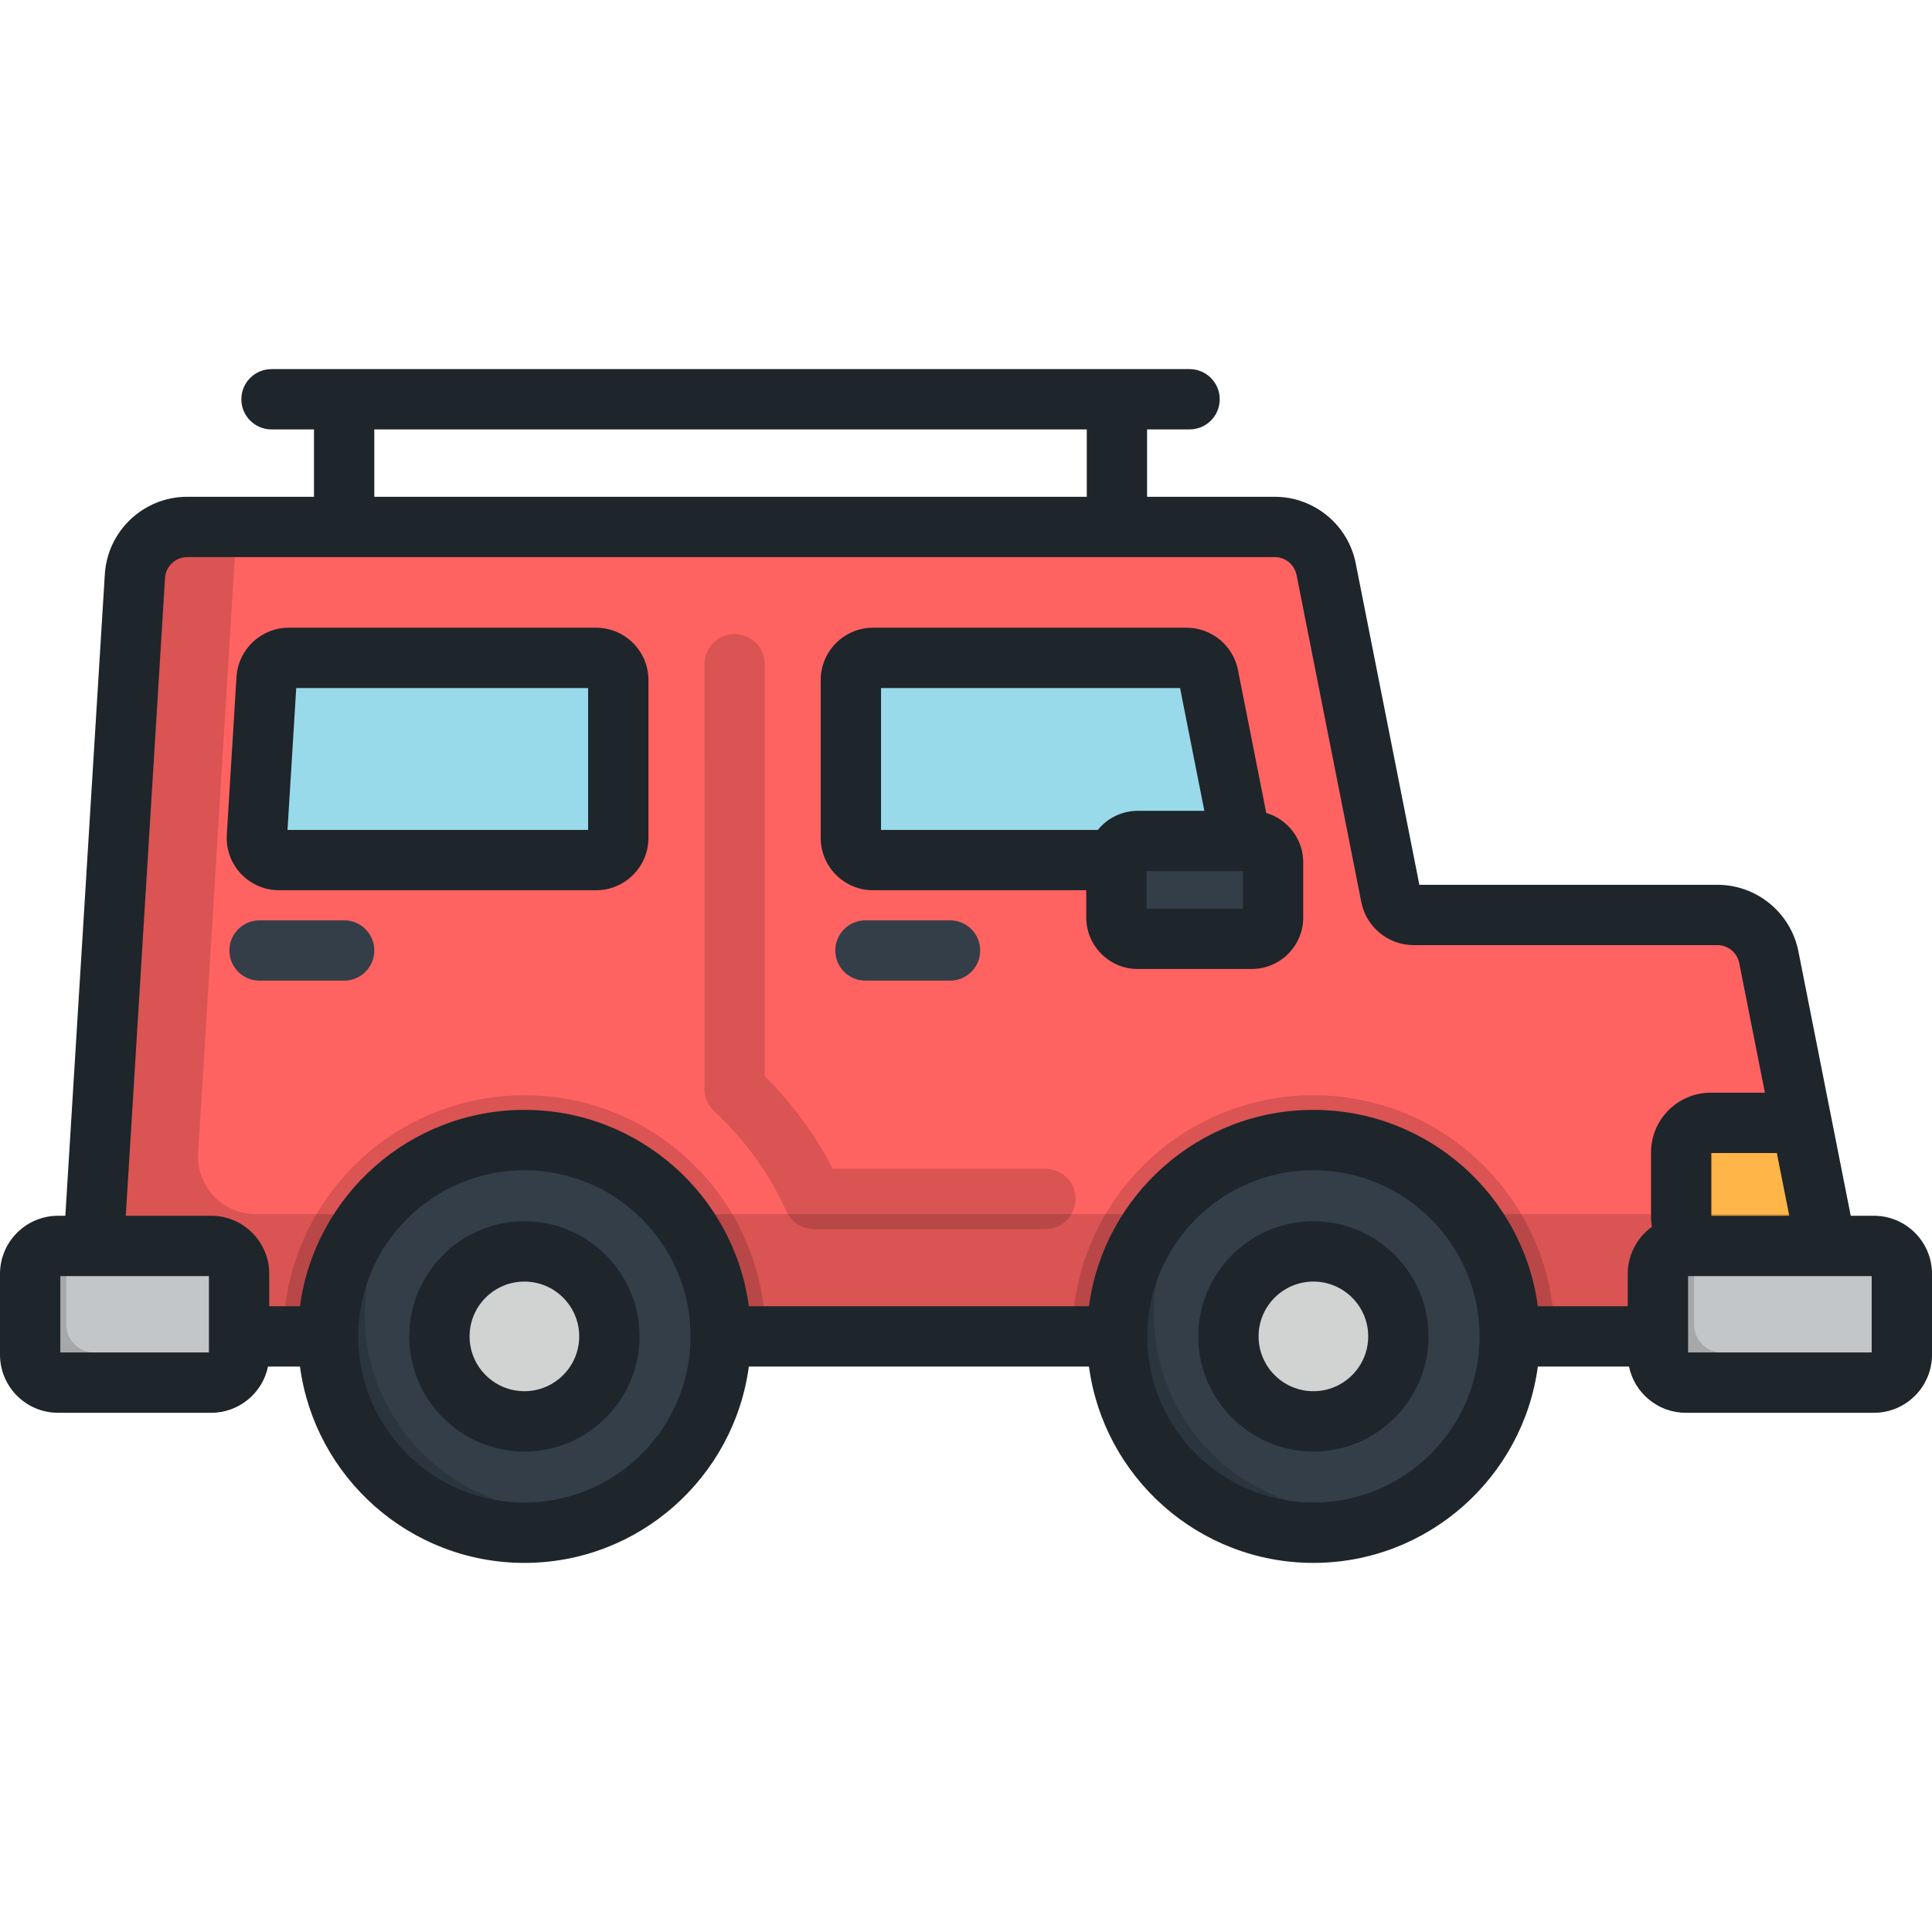 <?xml version="1.0" encoding="iso-8859-1"?>
<!-- Generator: Adobe Illustrator 19.0.0, SVG Export Plug-In . SVG Version: 6.00 Build 0)  -->
<svg version="1.1" id="Layer_1" xmlns="http://www.w3.org/2000/svg" xmlns:xlink="http://www.w3.org/1999/xlink" x="0px" y="0px"
	 viewBox="0 0 512 512" style="enable-background:new 0 0 512 512;" xml:space="preserve">
<path style="fill:#FF6361;" d="M455.14,242.473h-80.515c-2.929,0-5.449-2.07-6.017-4.943l-17.163-86.701
	c-1.286-6.5-6.988-11.183-13.613-11.183H49.609c-7.333,0-13.401,5.706-13.852,13.025L23.358,354.158h465.29l-19.895-100.501
	C467.467,247.157,461.766,242.473,455.14,242.473z"/>
<path style="fill:#FFB547;" d="M477.445,297.564H453.37c-4.33,0-7.841,3.511-7.841,7.841v16.936c0,4.33,3.51,7.841,7.841,7.841
	h30.532L477.445,297.564z"/>
<path style="opacity:0.15;enable-background:new    ;" d="M277.054,325.724h-61.366c-3.142,0-5.994-1.842-7.285-4.707
	c-4.54-10.072-10.982-18.992-19.143-26.514c-1.641-1.513-2.575-3.643-2.575-5.877l-0.007-112.595
	c-0.001-4.414,3.577-7.992,7.991-7.993c4.414-0.001,7.992,3.577,7.993,7.991l0.007,109.179c7.299,7.224,13.344,15.448,18.033,24.531
	h56.354c4.415,0,7.992,3.578,7.992,7.992C285.046,322.146,281.468,325.724,277.054,325.724z"/>
<g>
	<path style="fill:#99DAEA;" d="M231.359,227.929h91.387c3.702,0,6.481-3.383,5.761-7.015l-8.281-41.838
		c-0.544-2.75-2.958-4.733-5.761-4.733h-83.106c-3.244,0-5.873,2.63-5.873,5.873v41.838
		C225.486,225.299,228.116,227.929,231.359,227.929z"/>
	<path style="fill:#99DAEA;" d="M157.977,227.929H73.941c-3.385,0-6.07-2.855-5.863-6.235l2.574-41.838
		c0.191-3.098,2.759-5.513,5.863-5.513h81.46c3.244,0,5.873,2.63,5.873,5.873v41.838C163.85,225.299,161.22,227.929,157.977,227.929
		z"/>
</g>
<g>
	<path style="fill:#333E48;" d="M91.202,259.883H68.786c-4.414,0-7.992-3.578-7.992-7.992c0-4.414,3.578-7.992,7.992-7.992h22.416
		c4.414,0,7.992,3.578,7.992,7.992C99.193,256.305,95.615,259.883,91.202,259.883z"/>
	<path style="fill:#333E48;" d="M251.77,259.883h-22.416c-4.414,0-7.992-3.578-7.992-7.992c0-4.414,3.578-7.992,7.992-7.992h22.416
		c4.413,0,7.992,3.578,7.992,7.992C259.761,256.305,256.183,259.883,251.77,259.883z"/>
	<path style="fill:#333E48;" d="M331.723,248.799h-30.206c-3.122,0-5.653-2.531-5.653-5.653v-14.619
		c0-3.122,2.531-5.653,5.653-5.653h30.206c3.122,0,5.653,2.531,5.653,5.653v14.619C337.376,246.268,334.846,248.799,331.723,248.799
		z"/>
</g>
<path style="opacity:0.15;enable-background:new    ;" d="M202.876,354.158c0-35.293-28.611-63.904-63.904-63.904
	s-63.904,28.611-63.904,63.904H202.876z"/>
<path style="opacity:0.15;enable-background:new    ;" d="M482.235,321.758H67.752c-8.801,0-15.781-7.422-15.24-16.207
	l10.21-165.905H49.609c-7.333,0-13.401,5.706-13.852,13.025L23.358,354.158h465.29L482.235,321.758z"/>
<circle style="fill:#333E48;" cx="138.969" cy="354.158" r="52.033"/>
<path style="opacity:0.15;enable-background:new    ;" d="M148.711,400.33c-28.737,0-52.033-23.296-52.033-52.034
	c0-16.889,8.052-31.891,20.52-41.397c-17.86,8.242-30.261,26.297-30.261,47.257c0,28.737,23.296,52.034,52.033,52.034
	c11.849,0,22.767-3.967,31.514-10.636C163.858,398.612,156.487,400.33,148.711,400.33z"/>
<circle style="fill:#D1D3D3;" cx="138.969" cy="354.158" r="22.515"/>
<path style="fill:#C3C6C8;" d="M55.962,366.411H15.39c-4.086,0-7.398-3.313-7.398-7.398v-21.433c0-4.085,3.312-7.398,7.398-7.398
	h40.572c4.085,0,7.398,3.313,7.398,7.398v21.433C63.36,363.099,60.047,366.411,55.962,366.411z"/>
<path style="opacity:0.15;enable-background:new    ;" d="M24.98,358.434c-4.086,0-7.398-3.313-7.398-7.398v-20.853H15.39
	c-4.086,0-7.398,3.312-7.398,7.398v21.433c0,4.086,3.312,7.398,7.398,7.398h40.572c4.085,0,7.398-3.313,7.398-7.398v-0.579H24.98
	V358.434z"/>
<path style="fill:#C3C6C8;" d="M446.766,366.411h49.844c4.086,0,7.398-3.313,7.398-7.398v-21.433c0-4.085-3.313-7.398-7.398-7.398
	h-49.844c-4.086,0-7.398,3.313-7.398,7.398v21.433C439.368,363.099,442.68,366.411,446.766,366.411z"/>
<g style="opacity:0.15;">
	<path d="M456.356,358.434c-4.086,0-7.398-3.313-7.398-7.398v-20.853h-2.192c-4.086,0-7.398,3.313-7.398,7.398v21.433
		c0,4.086,3.312,7.398,7.398,7.398h49.844c4.086,0,7.398-3.313,7.398-7.398v-0.579h-47.653V358.434z"/>
</g>
<path style="opacity:0.15;enable-background:new    ;" d="M411.969,354.158c0-35.293-28.611-63.904-63.904-63.904
	c-35.293,0-63.904,28.611-63.904,63.904H411.969z"/>
<circle style="fill:#333E48;" cx="348.063" cy="354.158" r="52.033"/>
<circle style="fill:#D1D3D3;" cx="348.063" cy="354.158" r="22.515"/>
<path style="opacity:0.15;enable-background:new    ;" d="M357.805,400.33c-28.737,0-52.033-23.296-52.033-52.034
	c0-16.889,8.052-31.891,20.52-41.397c-17.86,8.242-30.261,26.297-30.261,47.257c0,28.737,23.296,52.034,52.033,52.034
	c11.849,0,22.767-3.967,31.514-10.636C372.952,398.612,365.581,400.33,357.805,400.33z"/>
<path style="fill:#1E252B;" d="M157.977,166.353h-81.46c-7.312,0-13.391,5.717-13.839,13.014l-2.574,41.837
	c-0.234,3.802,1.128,7.575,3.738,10.351c2.61,2.775,6.291,4.367,10.101,4.367h84.036c7.645,0,13.865-6.22,13.865-13.865v-41.838
	C171.842,172.573,165.622,166.353,157.977,166.353z M155.858,219.937H76.193l2.313-37.601h77.351v37.601H155.858z M496.61,322.191
	h-6.143l-13.875-70.087c-2.02-10.211-11.043-17.623-21.454-17.623h-78.99l-16.867-85.204c-2.02-10.211-11.043-17.623-21.454-17.623
	h-33.837v-17.853h11.257c4.415,0,7.992-3.578,7.992-7.992c0-4.414-3.577-7.992-7.992-7.992H71.952c-4.414,0-7.992,3.578-7.992,7.992
	c0,4.414,3.578,7.992,7.992,7.992h11.256v17.853h-33.6c-11.531,0-21.119,9.016-21.828,20.527l-10.463,170.01H15.39
	c-8.486,0-15.39,6.904-15.39,15.39v21.433c0,8.486,6.904,15.39,15.39,15.39h40.572c7.411,0,13.613-5.267,15.067-12.254h8.466
	c3.922,29.331,29.09,52.033,59.477,52.033s55.556-22.702,59.477-52.033h90.139c3.922,29.331,29.091,52.033,59.478,52.033
	c30.386,0,55.555-22.702,59.477-52.033H431.7c1.452,6.987,7.656,12.254,15.067,12.254h49.843c8.486,0,15.39-6.905,15.39-15.39
	v-21.433C512,329.095,505.095,322.191,496.61,322.191z M470.88,305.556l3.294,16.635h-20.651v-16.635H470.88z M99.193,113.801
	h188.815v17.853H99.193V113.801z M55.367,358.42H15.983v-20.246h39.384V358.42z M138.97,398.199
	c-24.285,0-44.041-19.756-44.041-44.041c0-24.285,19.756-44.041,44.041-44.041s44.042,19.757,44.042,44.041
	C183.013,378.442,163.255,398.199,138.97,398.199z M348.065,398.199c-24.285,0-44.042-19.756-44.042-44.041
	c0-24.285,19.757-44.041,44.042-44.041c24.285,0,44.041,19.757,44.041,44.041C392.106,378.442,372.35,398.199,348.065,398.199z
	 M437.538,305.405v16.936c0,0.943,0.098,1.863,0.257,2.761c-3.88,2.797-6.419,7.343-6.419,12.479v8.585h-23.834
	c-3.921-29.331-29.09-52.034-59.477-52.034c-30.387,0-55.557,22.703-59.478,52.034h-90.138
	c-3.921-29.331-29.09-52.034-59.477-52.034s-55.556,22.703-59.477,52.034h-8.143v-8.585c0-8.486-6.904-15.39-15.39-15.39h-22.63
	l10.402-169.027c0.191-3.099,2.772-5.525,5.875-5.525h288.22c2.802,0,5.231,1.995,5.774,4.744l17.163,86.702
	c1.307,6.595,7.135,11.382,13.858,11.382h80.516c2.802,0,5.23,1.995,5.774,4.744l6.802,34.364h-14.346
	C444.64,289.572,437.538,296.675,437.538,305.405z M496.017,358.42h-48.657v-20.246h48.657V358.42z M138.97,323.648
	c-16.823,0-30.51,13.686-30.51,30.509c0,16.823,13.687,30.51,30.51,30.51s30.51-13.687,30.51-30.51
	C169.48,337.334,155.793,323.648,138.97,323.648z M138.97,368.683c-8.01,0-14.527-6.517-14.527-14.527
	c0-8.01,6.517-14.526,14.527-14.526c8.01,0,14.527,6.516,14.527,14.526C153.497,362.166,146.98,368.683,138.97,368.683z
	 M335.572,215.444l-7.506-37.917c-1.281-6.474-7.001-11.173-13.602-11.173h-83.106c-7.645,0-13.865,6.22-13.865,13.865v41.838
	c0,7.645,6.22,13.865,13.865,13.865h56.513v7.226c0,7.524,6.121,13.644,13.645,13.644h30.207c7.524,0,13.644-6.121,13.644-13.644
	v-14.619C345.368,222.339,341.226,217.109,335.572,215.444z M290.928,219.937h-57.45v-37.601h79.248l6.442,32.545h-17.651
	C297.246,214.881,293.432,216.857,290.928,219.937z M329.385,240.807h-25.53v-9.943h25.53L329.385,240.807L329.385,240.807z
	 M348.065,323.648c-16.823,0-30.51,13.686-30.51,30.509c0,16.823,13.687,30.51,30.51,30.51c16.823,0,30.51-13.687,30.51-30.51
	C378.575,337.334,364.888,323.648,348.065,323.648z M348.065,368.683c-8.011,0-14.527-6.517-14.527-14.527
	c0-8.01,6.516-14.526,14.527-14.526c8.01,0,14.527,6.516,14.527,14.526C362.591,362.166,356.076,368.683,348.065,368.683z"/>
<g>
</g>
<g>
</g>
<g>
</g>
<g>
</g>
<g>
</g>
<g>
</g>
<g>
</g>
<g>
</g>
<g>
</g>
<g>
</g>
<g>
</g>
<g>
</g>
<g>
</g>
<g>
</g>
<g>
</g>
</svg>
